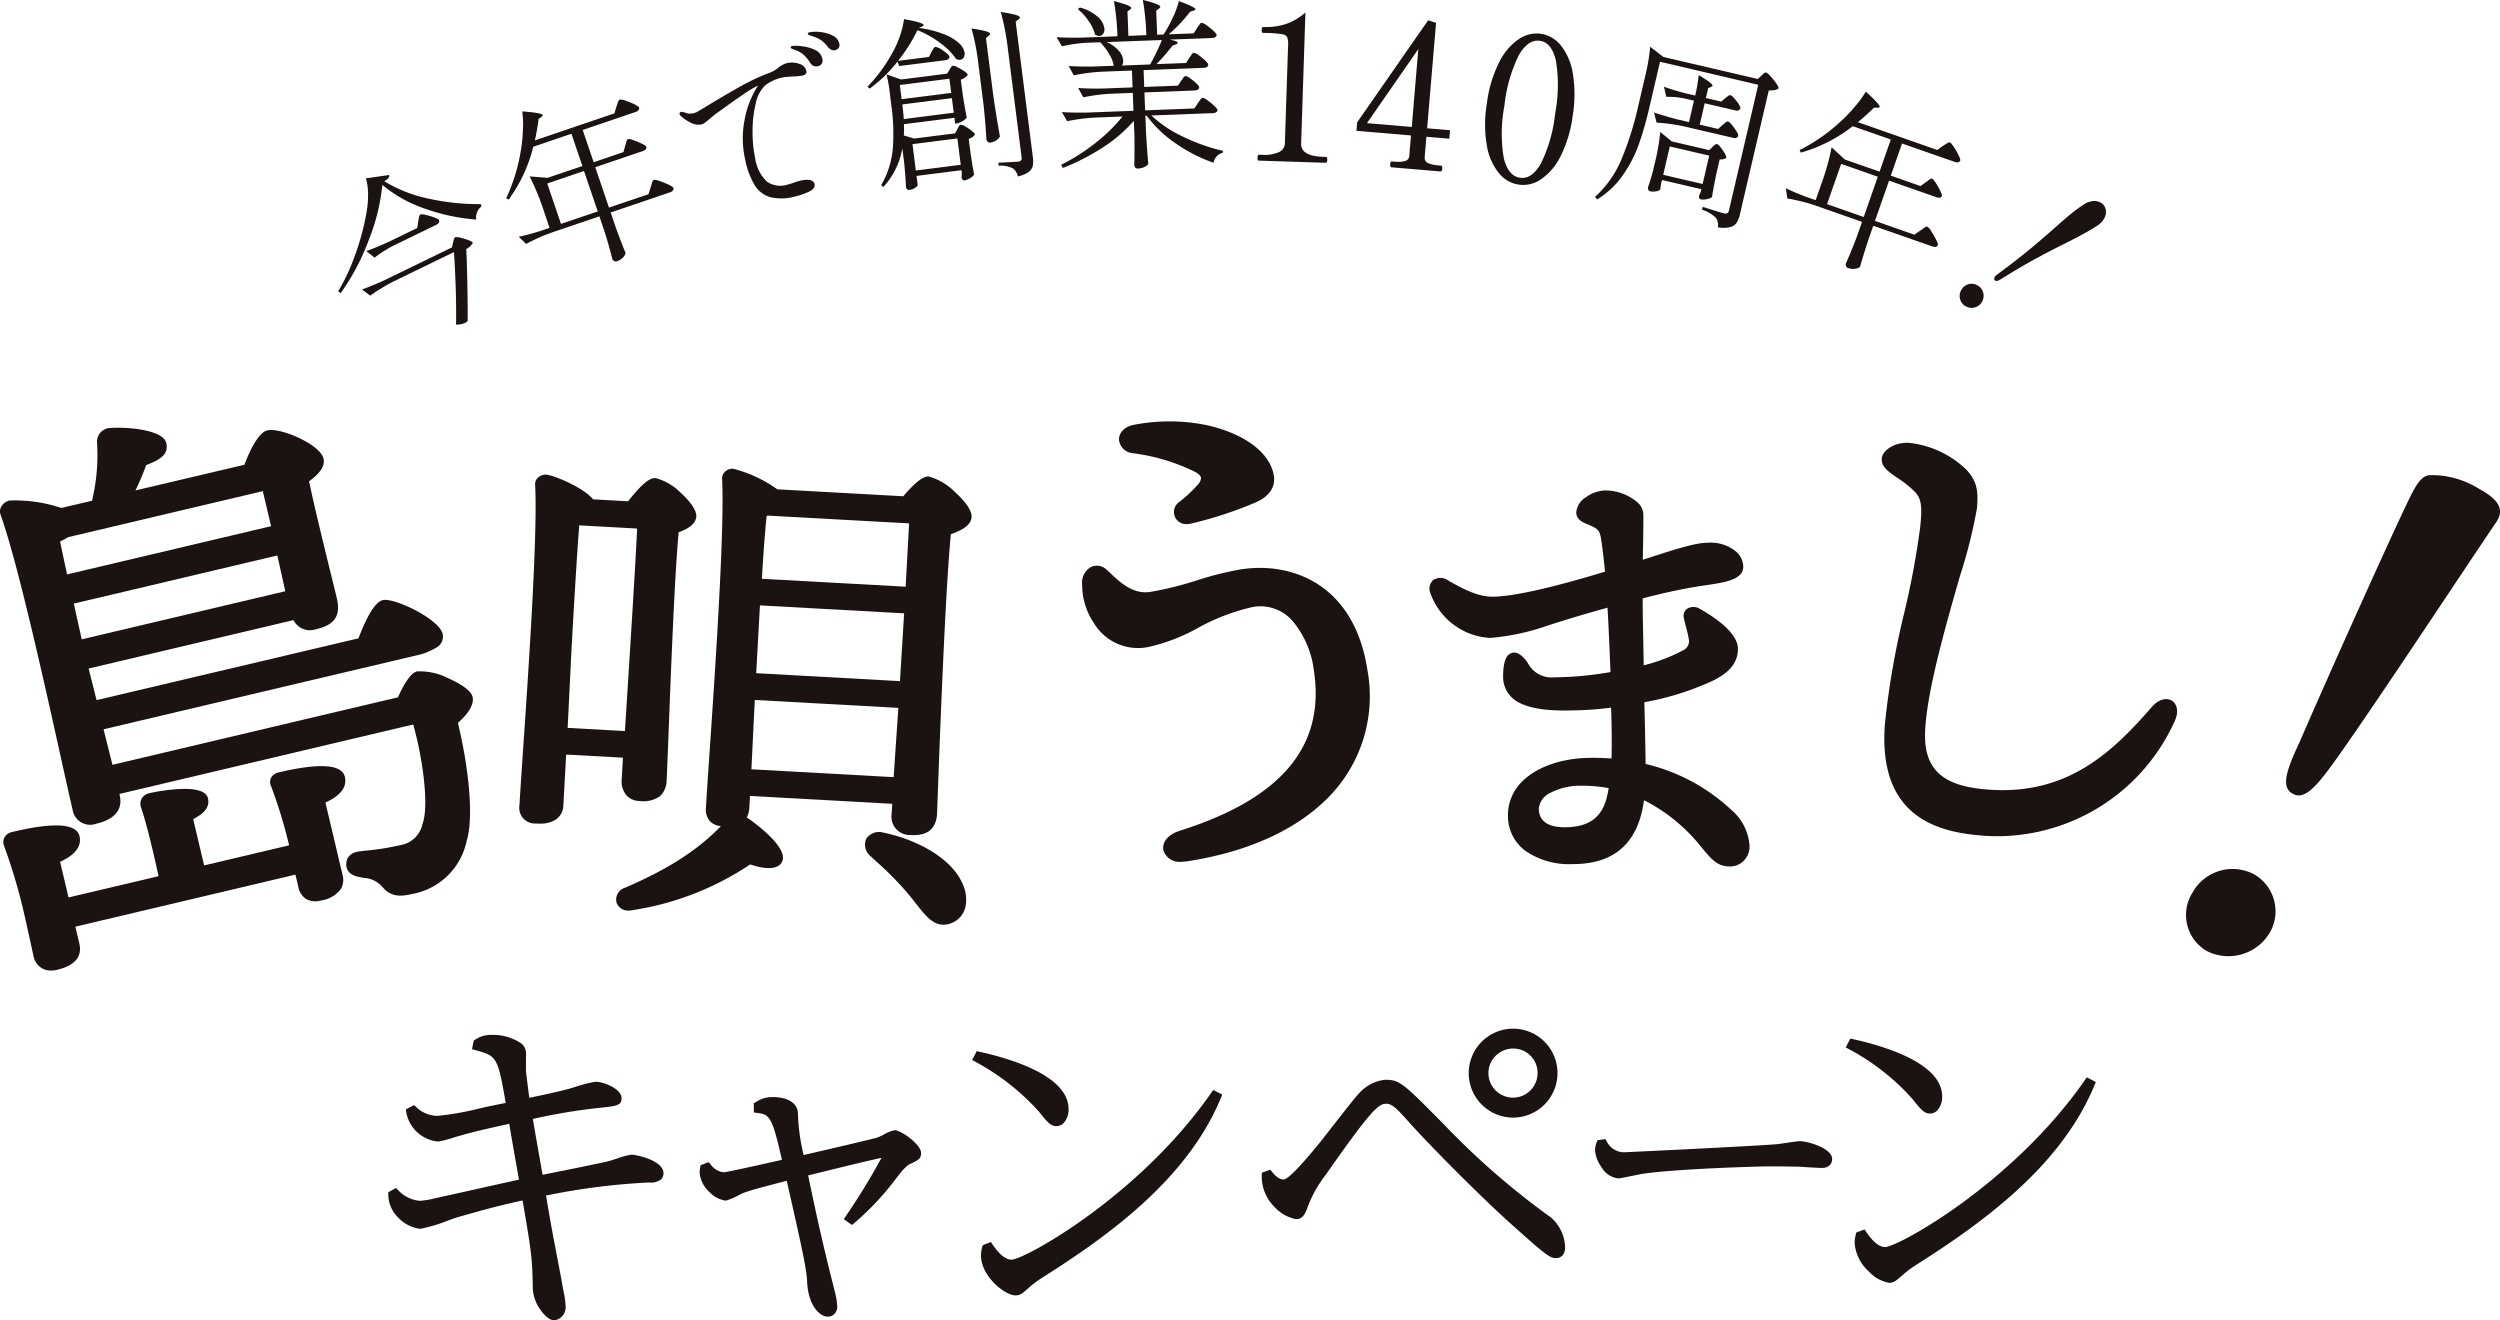 <svg xmlns="http://www.w3.org/2000/svg" width="296.815" height="156.754" viewBox="0 0 296.815 156.754">
  <g id="グループ_3970" data-name="グループ 3970" transform="translate(-198.074 -42.456)">
    <g id="グループ_3971" data-name="グループ 3971" transform="translate(198.074 92.496)">
      <path id="パス_2731" data-name="パス 2731" d="M131.832,60.99c-.222-.938-2.066-1.84-2.848-2.186a7.389,7.389,0,0,0-3.754-.829c-.918.218-1.871,2.2-2.253,3.074l-33.9,8.014L88.02,64.849,125,56.111a7.531,7.531,0,0,0,2.587-1,1.465,1.465,0,0,0,.689-1.6c-.412-1.762-5.777-4.334-7.108-4-.848.2-1.817,1.727-2.883,4.536L87.192,61.386l-.945-3.754,24.316-5.746a2.2,2.2,0,0,0,2.614,1.1c1.681-.4,3.147-1.117,2.544-3.669-.121-.514-.342-1.4-.611-2.505-.774-3.136-2.046-8.318-2.688-11.411,1.023-.759,1.957-1.661,1.712-2.7-.409-1.716-5.237-3.743-6.68-3.338-1.089.257-2.14,2.572-2.716,4.077L91.806,36.487a30.869,30.869,0,0,0,1.272-3.007c1.79-.685,2.688-1.327,2.385-2.634-.366-1.556-4.6-1.914-6.587-1.778a1.628,1.628,0,0,0-1.634,1.65,23.407,23.407,0,0,1-.591,6.991l-3.645.86a17.415,17.415,0,0,0-6.128-.887,1.533,1.533,0,0,0-1.008.735,1.171,1.171,0,0,0-.07.98c2.019,5.614,5.237,20.149,7.159,28.837.584,2.626,1.062,4.781,1.377,6.12a2.11,2.11,0,0,0,2.786,1.712c2.828-.665,3.093-2.21,2.813-3.389l-.035-.156,34.883-8.244c1.163,4.07,1.895,9.757,1.1,11.8a3.193,3.193,0,0,1-2.653,2.525,29.23,29.23,0,0,1-3.929.634l-.949.109c-.938.136-1.5.681-1.51,1.432-.078,1.327,1.2,1.552,1.735,1.642l.35.074a3.059,3.059,0,0,1,2.1.965l.128.125a2.588,2.588,0,0,0,2.093,1.012,5.561,5.561,0,0,0,1.284-.171,8.09,8.09,0,0,0,6.6-6.322c.91-3.015.14-9.162-1.043-14.018.848-.743,2-1.988,1.743-3.1M82.862,42.541a7.738,7.738,0,0,0,.965-.51l23.1-5.458.984,4.159L83.686,46.458c-.144-.693-.288-1.35-.416-1.953-.163-.766-.311-1.439-.409-1.965m25.79,1.669.945,4.245L85.429,54.169l-.945-4.245Z" transform="translate(-75.725 -28.3)" fill="#1a1311"/>
      <path id="パス_2732" data-name="パス 2732" d="M116.369,40.642c-.354-1.49-2.976-1.677-7.808-.537a1.321,1.321,0,0,0-.965.673,1.153,1.153,0,0,0,.031,1.027,57.611,57.611,0,0,1,2.039,6.614l.082.354L99.659,51.158l-1.3-5.493c1.054-.56,2.039-1.276,1.751-2.49-.486-2.05-6.859-.615-6.921-.6a1.407,1.407,0,0,0-.949.654,1.33,1.33,0,0,0-.051,1.109c.747,2.183,1.634,6.124,2.058,8.1L83.56,54.963l-1-4.233c.949-.436,2.7-1.4,2.3-3.054-.354-1.494-3.023-1.673-7.933-.5a1.4,1.4,0,0,0-.969.646,1.264,1.264,0,0,0-.035,1.062,66.334,66.334,0,0,1,2.163,7.139c.358,1.521.665,2.906.906,4.023.167.755.3,1.385.412,1.86a2.062,2.062,0,0,0,2.081,1.735,3.129,3.129,0,0,0,.689-.082c2.144-.506,3.042-1.568,2.665-3.151l-.467-1.98L110.5,52.251l.346,1.463a2.2,2.2,0,0,0,.926,1.436,2.278,2.278,0,0,0,1.7.183,3.618,3.618,0,0,0,2.416-1.362,2.193,2.193,0,0,0,.2-1.708l-2.027-8.571c.949-.432,2.7-1.4,2.307-3.05" transform="translate(-75.424 1.55)" fill="#1a1311"/>
      <path id="パス_2733" data-name="パス 2733" d="M111.511,32.621a23.069,23.069,0,0,1,7.454,2.245c.381.222.607.455.646.665a1.222,1.222,0,0,1-.381.817,15.834,15.834,0,0,1-2.241,2.089,1.439,1.439,0,0,0,.93,2.6,2.1,2.1,0,0,0,.436-.047,46.353,46.353,0,0,0,7.633-2.482c2.26-.945,2.4-2.4,2.276-3.182-.529-3.435-4.929-5.6-9.053-6.233H119.2a22.083,22.083,0,0,0-7.66.175c-1.261.292-1.689,1.124-1.669,1.747a1.79,1.79,0,0,0,1.638,1.6" transform="translate(22.982 -28.851)" fill="#1a1311"/>
      <path id="パス_2734" data-name="パス 2734" d="M127.634,33.685A38.643,38.643,0,0,0,122.374,35a40.012,40.012,0,0,1-5.528,1.369c-2.031.323-3.568-1.117-4.684-2.167-.183-.175-.362-.342-.529-.49a1.66,1.66,0,0,0-1.825-.307,2.14,2.14,0,0,0-1.058,2.116,8.073,8.073,0,0,0,1.412,4.575,6.1,6.1,0,0,0,6.517,2.8,21.987,21.987,0,0,0,5.82-2.249,24.363,24.363,0,0,1,6.532-2.49,5.047,5.047,0,0,1,4.731,1.7,11.2,11.2,0,0,1,2.5,5.855c1.369,8.968-3.828,15.185-15.889,19.005-1.735.545-2.144,1.611-1.969,2.358a1.987,1.987,0,0,0,2.148,1.331,4.738,4.738,0,0,0,.673-.054c7.034-1.078,12.761-3.63,16.554-7.384a17.1,17.1,0,0,0,4.84-15.321c-1.58-10.271-9.038-12.866-14.986-11.959" transform="translate(19.73 -16.135)" fill="#1a1311"/>
      <path id="パス_2735" data-name="パス 2735" d="M145,63.429c-.031-2.05-.07-4.614-.152-7.33a32.928,32.928,0,0,0,8.271-2.618c1.334-.693,2.871-1.743,2.84-3.758-.027-1.887-2.809-3.743-4.474-4.68a1.44,1.44,0,0,0-1.583-.023,1.081,1.081,0,0,0-.35,1.155c.062.288.144.591.222.906a15.6,15.6,0,0,1,.354,1.537,1.183,1.183,0,0,1-.634,1.3,20.586,20.586,0,0,1-4.719,1.8c-.019-1.179-.043-2.26-.058-3.264-.039-1.809-.07-3.346-.062-4.68,2.268-.6,4.369-1.054,6.244-1.369.4-.07.8-.128,1.194-.183,2.327-.342,4.521-.665,4.5-2.233a2.424,2.424,0,0,0-.774-1.7A4.674,4.674,0,0,0,152.5,37.16l-.105,0c-1.521.019-3.856.774-6.812,1.731l-.918.3c.008-.576.019-1.175.031-1.766.023-1.471.051-2.867.035-3.645a2,2,0,0,0-.716-1.424,5.951,5.951,0,0,0-3.856-1.4,4.129,4.129,0,0,0-2.21.786,2.359,2.359,0,0,0-1.183,1.813c.008.887.8,1.206,1.323,1.412.117.047.226.093.335.144.84.377,1.058.552,1.245,1.338.183,1.039.366,2.708.514,4.147-3.727,1.144-10.057,2.933-13.31,2.976h-.07c-1.864,0-3.8-1.1-5.287-1.953a1.559,1.559,0,0,0-1.743-.016,1.362,1.362,0,0,0-.342,1.5,7.978,7.978,0,0,0,7.05,5.361l.078,0a26.921,26.921,0,0,0,6.225-1.264c1.51-.51,4.385-1.408,7.692-2.323.136,2.257.222,4.509.3,6.345l.054,1.3a40.406,40.406,0,0,1-6.559.622h-.124A3.167,3.167,0,0,1,131,51.415c-.249-.354-1.019-1.439-1.9-1.163-.673.21-1,1.082-1.015,2.681a3.4,3.4,0,0,0,1.965,3.252c1.3.654,3.315.98,6.307.887a38.333,38.333,0,0,0,4.544-.331c.086,2.435.1,4.381.051,6.046a26.429,26.429,0,0,0-2.7-.078c-3.291.047-6.275,1.117-7.972,2.867a5.531,5.531,0,0,0-1.622,4,5.144,5.144,0,0,0,2.023,4.14,9.112,9.112,0,0,0,5.7,1.6h.233c4.789-.07,7.544-2.618,8.193-7.583a20.573,20.573,0,0,1,6.875,5.653c1.233,1.467,1.86,2.218,3.346,2.214h.066a2.239,2.239,0,0,0,1.607-.731,2.379,2.379,0,0,0,.638-1.638,6.116,6.116,0,0,0-2.183-4.369A22.473,22.473,0,0,0,145,63.429m-12.679,5.326a2.287,2.287,0,0,1,1.342-1.879,7.644,7.644,0,0,1,3.6-.86h.233a17.144,17.144,0,0,1,3.12.284l-.035.191c-.039.222-.074.436-.132.669-.549,2.541-2.1,3.743-4.879,3.782-1.521.043-3.221-.342-3.249-2.186" transform="translate(50.377 -22.769)" fill="#1a1311"/>
      <path id="パス_2736" data-name="パス 2736" d="M167.592,60.119c-.525-.315-1.451-.315-2.389.763-4.789,5.49-10.294,10.773-20.172,9.726-4.929-.51-6.945-2.6-6.727-6.964.23-4.7,2.377-12.193,4.1-18.223a60.8,60.8,0,0,0,2.058-8.19c.128-1.817.109-3.019-1.226-4.5a11.579,11.579,0,0,0-6.843-3.221h-.008c-.082,0-.163-.008-.249-.008-1.591,0-2.891.945-2.98,1.836-.105,1,.809,1.618,1.871,2.346a11.431,11.431,0,0,1,2.136,1.731c.751.817.778,1.934.549,4.112A98.874,98.874,0,0,1,135.818,49.7a97.88,97.88,0,0,0-2.3,13.247c-.8,10.886,6.112,12.734,11.376,13.177.7.062,1.389.089,2.066.089a23.149,23.149,0,0,0,21.005-13.745c.525-1.226.128-2.035-.37-2.35" transform="translate(90.263 -26.972)" fill="#1a1311"/>
      <path id="パス_2737" data-name="パス 2737" d="M103.72,66.684a2.556,2.556,0,0,0,.556,1.864,2.132,2.132,0,0,0,1.552.677,3.408,3.408,0,0,0,2.459-.584,2.618,2.618,0,0,0,.766-1.906c.051-.945.136-3.093.241-5.851.268-7.022.72-18.69,1.187-23.561.992-.362,2.039-.914,2.093-1.887.054-.988-1.3-2.307-1.879-2.828a6.527,6.527,0,0,0-2.933-1.716c-.848-.078-1.883,1-3.288,2.751l-4.151-.23c-1.093-1.358-4.517-2.825-5.591-2.941a1.445,1.445,0,0,0-.98.385,1.05,1.05,0,0,0-.311.813c.315,5.91-.778,21.888-1.428,31.432-.195,2.879-.354,5.221-.432,6.622A1.86,1.86,0,0,0,93.531,71.9c.14.008.276.012.412.012a3.48,3.48,0,0,0,1.91-.447,2.108,2.108,0,0,0,.941-1.751l.331-6,6.738.37Zm1.829-29.805c-.195,4.291-.794,13.722-1.233,20.667l-.214,3.377-6.8-.377.463-9.4c.179-3.245.619-10.991.914-14.644Z" transform="translate(-29.907 -24.168)" fill="#1a1311"/>
      <path id="パス_2738" data-name="パス 2738" d="M104.28,41.422a1.8,1.8,0,0,0-2.023.786,1.777,1.777,0,0,0,.56,2.046l.665.615a37.8,37.8,0,0,1,3.673,3.715c.37.44.7.86,1,1.245,1.14,1.447,2,2.537,3.291,2.537a2.45,2.45,0,0,0,.494-.051l.019,0c1.681-.42,2.482-1.887,2.085-3.844-.868-3.673-5.521-6.182-9.765-7.046" transform="translate(0.567 7.381)" fill="#1a1311"/>
      <path id="パス_2739" data-name="パス 2739" d="M134.744,33.043a7.046,7.046,0,0,0-3.1-1.829h-.051c-.428,0-1.206.288-2.968,2.35l-14.955-.825a15.558,15.558,0,0,0-5.26-2.447,1.353,1.353,0,0,0-.98.389,1.04,1.04,0,0,0-.311.813c.307,6.019-.809,22.487-1.478,32.33-.2,2.93-.362,5.318-.44,6.738a2.054,2.054,0,0,0,.451,1.556,1.971,1.971,0,0,0,1.327.607c-2.793,2.883-6.248,5.1-11.368,7.31a1.466,1.466,0,0,0-1.031,1.747,1.433,1.433,0,0,0,1.412.973,1.789,1.789,0,0,0,.319-.023,34.505,34.505,0,0,0,14.146-5.458c.786.272,2.311.689,3.221.237a1.216,1.216,0,0,0,.634-.743c.44-1.708-3.354-4.451-4.264-5.081a2.689,2.689,0,0,0,.307-1.2l.074-1.342,16.889.934-.066,1.163a2.174,2.174,0,0,0,2.1,2.541c1.389.078,3.155-.113,3.291-2.552l.07-1.957c.249-6.731.9-24.471,1.568-31.206,1.222-.432,2.4-1.023,2.459-2.046s-1.377-2.424-2-2.98m-6.007,14.422-.5,8.049-17.064-.942.443-8.05Zm-16.889-4.1c.179-3.167.4-6.007.568-7.47l.171-.031,16.737.922-.409,7.517Zm16.2,15.325-.56,8.225L110.6,65.98l.4-8.232Z" transform="translate(-21.387 -24.685)" fill="#1a1311"/>
      <path id="パス_2740" data-name="パス 2740" d="M169.546,32.132a10.622,10.622,0,0,0-5.7-1.634c-.973-.039-1.556.84-2.148,1.914-1.307,2.381-10.617,23.145-13.465,29.77-1.875,3.964-2.089,5.447-.782,6.166,1.148.63,2.4-.381,4.474-3.237,3.929-5.338,15.426-22.8,19.667-29.058,1.082-1.607.027-2.782-2.043-3.922" transform="translate(124.795 -24.129)" fill="#1a1311"/>
      <path id="パス_2741" data-name="パス 2741" d="M151.763,43.217A5.444,5.444,0,0,0,144.27,45.4a4.944,4.944,0,0,0,1.739,6.847,5.7,5.7,0,0,0,7.571-2.33,5.076,5.076,0,0,0-1.817-6.7" transform="translate(115.989 10.621)" fill="#1a1311"/>
    </g>
    <path id="パス_2742" data-name="パス 2742" d="M88.545,29.049a27.071,27.071,0,0,1-3.33,6.3l-.3-.218a23.562,23.562,0,0,0,2.031-4.373,29.312,29.312,0,0,0,1.331-4.976,11.89,11.89,0,0,0,.187-2.144,7.059,7.059,0,0,0-.253-1.914l2.758-.4a.4.4,0,0,1-.1.366,2.19,2.19,0,0,1-.479.377,16.487,16.487,0,0,0,5.178,2.05,27.9,27.9,0,0,0,6.275.669l.086.276a1.523,1.523,0,0,0-.533.716,1.556,1.556,0,0,0-.086.84,23.173,23.173,0,0,1-6.108-1.3A15.667,15.667,0,0,1,90.159,22.5a24.057,24.057,0,0,1-1.615,6.548m2.98,4.9a21.817,21.817,0,0,0-2.8,1.7l-.984-.731q1.132-.4,2.677-1.1l8.014-3.9.117-.564c.02-.054.047-.171.089-.335a.423.423,0,0,1,.179-.3,1.31,1.31,0,0,1,.607.054,7.045,7.045,0,0,1,.949.288c.307.117.482.222.529.311a1.718,1.718,0,0,1-.778.743q.082,1.652.128,4.143t.039,4.4a1.122,1.122,0,0,1-.323.233,2.433,2.433,0,0,1-1.058.2q.035-1.955-.039-4.322c-.051-1.576-.121-3.007-.21-4.287Zm-.074-4.221a14.507,14.507,0,0,0-2.214,1.412l-.984-.778c.759-.268,1.65-.638,2.681-1.109L94.3,27.621l.117-.759c.012-.07.031-.179.054-.327a2.994,2.994,0,0,1,.082-.358.266.266,0,0,1,.124-.167,1.357,1.357,0,0,1,.646.062,6.848,6.848,0,0,1,1.019.3c.323.121.51.226.552.319.066.226-.043.409-.315.541Z" transform="translate(153.31 41.906)" fill="#1a1311"/>
    <path id="パス_2743" data-name="パス 2743" d="M104.179,24.53a2.725,2.725,0,0,0,.105-.346,1.462,1.462,0,0,1,.109-.323.233.233,0,0,1,.136-.136,1.334,1.334,0,0,1,.642.136,8.133,8.133,0,0,1,1,.416c.323.156.5.284.529.381a.326.326,0,0,1-.074.28.721.721,0,0,1-.315.2l-5.68,1.93,1.63,4.793,4.692-1.591.253-.821c.031-.086.066-.21.113-.37a2.662,2.662,0,0,1,.128-.366.275.275,0,0,1,.144-.152,1.541,1.541,0,0,1,.681.148,9.37,9.37,0,0,1,1.082.436c.346.163.537.3.568.393.031.23-.1.4-.4.506l-7.061,2.4.568,1.669c.482,1.334.887,2.385,1.206,3.147a1.182,1.182,0,0,1-.323.537,1.767,1.767,0,0,1-.743.447.361.361,0,0,1-.3-.039.436.436,0,0,1-.214-.249q-.4-1.6-.918-3.245l-.615-1.813-5.7,1.937a22.057,22.057,0,0,0-2.992,1.338l-.883-.848q1.05-.222,2.486-.661l1.171-.4-.669-1.976a27.959,27.959,0,0,0-1.7-4.132l2.128.171,4.14-1.4-1.3-3.832-4.529,1.541a18,18,0,0,1-2.922,6.275l-.3-.152a21.131,21.131,0,0,0,1.716-5.5,17.344,17.344,0,0,0,.268-2.513,11.9,11.9,0,0,0-.07-2.307c1.556.117,2.362.261,2.424.44.019.058-.035.125-.156.214l-.331.249c-.117.914-.265,1.759-.444,2.544l9.45-3.214.233-.794c.035-.086.074-.2.124-.35a2.14,2.14,0,0,1,.136-.342.247.247,0,0,1,.14-.152,1.631,1.631,0,0,1,.681.136,7.716,7.716,0,0,1,1.066.428c.338.171.525.3.556.4.019.237-.121.409-.424.51l-6.279,2.136,1.3,3.832,3.54-1.206ZM94.931,29l1.63,4.793,4.365-1.478-1.63-4.8Z" transform="translate(168.115 35.242)" fill="#1a1311"/>
    <path id="パス_2744" data-name="パス 2744" d="M109.543,20.764a1.145,1.145,0,0,1,.836.805.436.436,0,0,1-.058.377.52.52,0,0,1-.323.195,6.2,6.2,0,0,1-1.222.121c-.105.008-.3.023-.6.043a5.006,5.006,0,0,0-.712.1,4.562,4.562,0,0,0-1.183.432,4.914,4.914,0,0,0-.774.475,4.148,4.148,0,0,0-1.14,2.214,13.7,13.7,0,0,0-.366,3.338,14.575,14.575,0,0,0,.3,3.054,4.788,4.788,0,0,0,1.408,2.836,2.79,2.79,0,0,0,2.408.362l.584-.175a8.208,8.208,0,0,1,.957-.3q1.529-.338,1.7.4c.082.366-.152.677-.7.922a8.721,8.721,0,0,1-1.689.572,5.728,5.728,0,0,1-2.9.047,3.229,3.229,0,0,1-1.821-1.416,9.292,9.292,0,0,1-1.109-2.961,11.465,11.465,0,0,1-.086-4.781,11.1,11.1,0,0,1,1.591-4.069l-.159.078a11.8,11.8,0,0,0-1.56.945c-.665.451-1.506,1.043-2.529,1.782l-.825.584c-.1.082-.319.265-.658.552-.237.2-.428.35-.564.459a1.187,1.187,0,0,1-.467.214,1.918,1.918,0,0,1-1.245-.23,4.541,4.541,0,0,1-1.14-.77.486.486,0,0,1-.163-.23.218.218,0,0,1,.163-.261.607.607,0,0,1,.3.019c.031.008.163.051.4.125a1.68,1.68,0,0,0,.825,0,2.335,2.335,0,0,0,.354-.128c.035-.019.436-.257,1.2-.712q2.194-1.342,4.046-2.369a24.467,24.467,0,0,1,3.482-1.618,2.714,2.714,0,0,0,.58-.3c.179-.124.3-.206.346-.245a2.705,2.705,0,0,1,1.074-.576,2.553,2.553,0,0,1,1.436.089m1.739.253a.8.8,0,0,1-.44-.377,4.373,4.373,0,0,0-.759-.934,2.909,2.909,0,0,0-.984-.568l-.23-.086a.937.937,0,0,1-.237-.1.2.2,0,0,1-.09-.113c-.023-.1.035-.163.179-.195a4.181,4.181,0,0,1,1.062.027,4.842,4.842,0,0,1,1.587.42,1.515,1.515,0,0,1,.922,1.066.719.719,0,0,1-.089.6.71.71,0,0,1-.447.3.818.818,0,0,1-.475-.039M113.36,19.1a1,1,0,0,1-.42-.338,3.937,3.937,0,0,0-.739-.759,3.721,3.721,0,0,0-.942-.467,2.522,2.522,0,0,0-.3-.1,1.586,1.586,0,0,1-.265-.1.206.206,0,0,1-.132-.136c-.019-.086.054-.144.226-.183a3.918,3.918,0,0,1,1.257-.027,4.258,4.258,0,0,1,1.447.409,1.373,1.373,0,0,1,.8.945.587.587,0,0,1-.086.552.781.781,0,0,1-.424.253.657.657,0,0,1-.42-.051" transform="translate(183.422 29.27)" fill="#1a1311"/>
    <path id="パス_2745" data-name="パス 2745" d="M108.659,21.105c.047-.082.117-.2.206-.354s.179-.245.265-.253a2.034,2.034,0,0,1,.922.451c.471.323.72.56.739.716-.016.237-.171.373-.475.412l-5.478.693-.222-.517a16.31,16.31,0,0,1-3.3,3.2l-.249-.233a18.553,18.553,0,0,0,2.937-3.988,11.747,11.747,0,0,0,.914-2.043A9.885,9.885,0,0,0,105.4,17.2q2.293.414,2.327.693c.008.058-.051.117-.175.179l-.373.175a12.456,12.456,0,0,1,3.046.778,5.481,5.481,0,0,1,1.751,1.07,2,2,0,0,1,.619,1.082.833.833,0,0,1-.117.587.558.558,0,0,1-.412.268.949.949,0,0,1-.471-.089,7.891,7.891,0,0,0-1.825-1.856,12.041,12.041,0,0,0-2.778-1.576,18.961,18.961,0,0,1-2.3,3.645l3.669-.467Zm3.07,9.166.113-.218a1.26,1.26,0,0,1,.144-.23.234.234,0,0,1,.156-.086,1.307,1.307,0,0,1,.541.214,5.389,5.389,0,0,1,.766.517c.237.191.362.335.374.436a1.189,1.189,0,0,1-.288.292,1.494,1.494,0,0,1-.455.218l.187,1.467.136.906c.093.646.2,1.268.323,1.864a1.2,1.2,0,0,1-.459.42,1.8,1.8,0,0,1-.7.276.232.232,0,0,1-.226-.105.629.629,0,0,1-.113-.292l.039-.4-.054-.412-5.326.677.136,1.078c.008.074-.082.179-.276.319a1.5,1.5,0,0,1-.724.268.291.291,0,0,1-.265-.1.462.462,0,0,1-.132-.292c-.023-.724-.093-1.688-.214-2.887l-.214-1.661a8.987,8.987,0,0,1-2.245,4.583l-.268-.21a10.328,10.328,0,0,0,1.381-4.326,23.333,23.333,0,0,0-.152-4.992l-.237-1.879a14.353,14.353,0,0,0-.354-1.949l1.739.6,5.458-.693.272-.451a1.628,1.628,0,0,1,.117-.2,1.3,1.3,0,0,1,.148-.206.275.275,0,0,1,.152-.086,1.391,1.391,0,0,1,.564.195,5.5,5.5,0,0,1,.805.479c.249.175.377.319.393.42a1.738,1.738,0,0,1-.829.564l.2,1.552q.286,1.9.506,2.941a1.4,1.4,0,0,1-.486.42,1.764,1.764,0,0,1-.677.276l-.214.023-.089-.685-6,.759a8.589,8.589,0,0,1-.008,1.338l1.233.366,4.855-.615Zm-.724-4.311-.214-1.685-5.89.747.214,1.681Zm-5.8,1.459c.093.7.144,1.249.163,1.646l5.937-.755-.222-1.727-5.89.747Zm6.929,7.077-.4-3.132-5.326.677.393,3.132Zm2.116-11.8a27.928,27.928,0,0,0-.836-4.385c1.443.21,2.175.416,2.2.619.008.074-.039.148-.144.237l-.339.284.84,6.622c.253,1.778.529,3.463.817,5.05a1.1,1.1,0,0,1-.424.467,1.6,1.6,0,0,1-.689.265.4.4,0,0,1-.331-.089.443.443,0,0,1-.156-.288q-.128-2.025-.342-4.077Zm3.482-1.953a28.893,28.893,0,0,0-.844-4.389,16.784,16.784,0,0,1,1.755.338c.331.1.506.2.517.3.012.074-.047.152-.167.241l-.338.261,2.039,16.072a3.309,3.309,0,0,1-.008,1.066,1.231,1.231,0,0,1-.51.731,3.369,3.369,0,0,1-1.272.514,1.472,1.472,0,0,0-.584-.957,3.06,3.06,0,0,0-1.681-.311l-.047-.366q1.984-.082,2.373-.124a.459.459,0,0,0,.342-.16.506.506,0,0,0,.054-.354Z" transform="translate(200.004 27.526)" fill="#1a1311"/>
    <path id="パス_2746" data-name="パス 2746" d="M123.608,28.252q.064-.088.2-.28a1.838,1.838,0,0,1,.218-.276.253.253,0,0,1,.171-.1,1.448,1.448,0,0,1,.564.3,7.686,7.686,0,0,1,.809.665c.249.241.377.409.381.51-.054.222-.237.335-.556.35l-7.3.276a14.311,14.311,0,0,0,3.832,2.552,22.2,22.2,0,0,0,4.665,1.65l-.012.241a1.217,1.217,0,0,0-.7.385,1.54,1.54,0,0,0-.4.79,18.71,18.71,0,0,1-4.451-2.268,14.216,14.216,0,0,1-3.49-3.326l-.152,0,.074,1.957c.093,1.576.183,2.832.272,3.754a.971.971,0,0,1-.44.377,1.934,1.934,0,0,1-.821.191.348.348,0,0,1-.288-.117.465.465,0,0,1-.117-.3q.041-1.243.023-3.354l-.074-1.891a17.4,17.4,0,0,1-3.665,3.144,26.135,26.135,0,0,1-4.762,2.447l-.21-.366a23.764,23.764,0,0,0,4.07-2.591,19.707,19.707,0,0,0,3.221-3.151l-3.326.132a21.387,21.387,0,0,0-3.245.428l-.63-1.085q1.2.082,2.895.062l5.606-.214-.078-2.128-2.63.1a22.4,22.4,0,0,0-3.249.428l-.607-1.109q1.2.088,2.895.066l3.564-.136-.078-2-3.649.14a22,22,0,0,0-3.249.428l-.607-1.109q1.2.088,2.9.062l2.455-.089a4.14,4.14,0,0,0-.58-1.439,7.844,7.844,0,0,0-1.027-1.35l-1.611.058a17.67,17.67,0,0,0-2.941.42l-.63-1.085q1.2.082,2.9.058l4.322-.163a29.005,29.005,0,0,0-.42-4.182c1.362.354,2.046.622,2.054.813,0,.058-.047.124-.144.2l-.3.226.109,2.895,2.128-.086a28.573,28.573,0,0,0-.416-4.182c1.373.342,2.07.611,2.078.813,0,.07-.054.148-.167.222l-.319.233.109,2.867.763-.031a16.084,16.084,0,0,0,1.1-2.011,10.4,10.4,0,0,0,.72-1.953c1.311.486,1.973.809,1.976.969,0,.047-.078.1-.233.163l-.408.125a17.223,17.223,0,0,1-2.548,2.688l2.972-.117.393-.622c.051-.074.117-.171.194-.28a2.275,2.275,0,0,1,.195-.257.246.246,0,0,1,.171-.093,1.415,1.415,0,0,1,.568.292,7.812,7.812,0,0,1,.817.654c.257.241.385.409.389.51-.047.218-.233.335-.549.346l-5.023.195c.63.121.945.245.949.373,0,.058-.082.128-.253.206l-.385.144a20.025,20.025,0,0,1-1.895,2.186l3.517-.132.389-.607q.064-.088.175-.257a2.23,2.23,0,0,1,.2-.257.254.254,0,0,1,.171-.093,1.454,1.454,0,0,1,.556.28,7.366,7.366,0,0,1,.786.634c.237.233.362.4.366.5-.035.237-.21.358-.529.37l-7.151.272.074,2,4-.152.37-.56a1.5,1.5,0,0,0,.171-.245,1.81,1.81,0,0,1,.2-.257.269.269,0,0,1,.171-.082,1.323,1.323,0,0,1,.537.272,5.874,5.874,0,0,1,.739.6c.226.214.339.373.342.479-.051.23-.23.358-.549.366l-5.956.23.082,2.128,5.847-.226Zm-13.99-11.368a5.079,5.079,0,0,1,2.175,1.155,2.181,2.181,0,0,1,.731,1.389.931.931,0,0,1-.152.58.557.557,0,0,1-.451.249.884.884,0,0,1-.51-.175,4.73,4.73,0,0,0-.778-1.615,6.5,6.5,0,0,0-1.272-1.4Zm3.159,4.1a4.108,4.108,0,0,1,1.478,1.054,1.942,1.942,0,0,1,.5,1.132.961.961,0,0,1-.152.6l3.346-.128a22.247,22.247,0,0,0,1.393-2.9Z" transform="translate(216.674 26.467)" fill="#1a1311"/>
    <path id="パス_2747" data-name="パス 2747" d="M113.13,33.959c-.113,0-.167-.117-.16-.346s.07-.362.183-.358l.381.016a4.348,4.348,0,0,0,1.926-.3,1.19,1.19,0,0,0,.759-1.113l.381-11.567a2.337,2.337,0,0,0-.105-.984.8.8,0,0,0-.615-.354,12.652,12.652,0,0,0-1.848-.152l-.409-.008c-.109,0-.163-.128-.156-.37.008-.226.066-.335.179-.331a7.657,7.657,0,0,0,2.72-.362,6.794,6.794,0,0,0,2.291-1.362l-.506,15.554c-.035,1,.829,1.521,2.583,1.583l.362.012a.131.131,0,0,1,.128.086.749.749,0,0,1,.027.276c-.008.23-.07.338-.179.335Z" transform="translate(234.403 27.568)" fill="#1a1311"/>
    <path id="パス_2748" data-name="パス 2748" d="M127.018,30.666l-2.719-.23-.206,2.385a.685.685,0,0,0,.4.739,3.645,3.645,0,0,0,1.191.268l.315.027c.144.012.2.128.183.354-.016.241-.1.354-.245.342l-5.777-.49c-.132-.012-.183-.136-.16-.377.016-.226.089-.331.218-.319l.311.027a3.687,3.687,0,0,0,1.222-.07.672.672,0,0,0,.517-.658l.2-2.385-6.478-.549.089-1.012L124.5,16.609l.945.3-1.062,12.52,2.719.233Zm-3.68-10.641-6.1,8.793,5.322.451Z" transform="translate(243.128 28.259)" fill="#1a1311"/>
    <path id="パス_2749" data-name="パス 2749" d="M121.546,33.582a6.947,6.947,0,0,1-1.424-3.288,14.828,14.828,0,0,1,.008-5,15.016,15.016,0,0,1,1.436-4.82,7.193,7.193,0,0,1,2.319-2.774,3.787,3.787,0,0,1,2.673-.65,3.737,3.737,0,0,1,2.346,1.377,7.146,7.146,0,0,1,1.424,3.323,15.316,15.316,0,0,1-.012,5.03,14.888,14.888,0,0,1-1.432,4.793,7.053,7.053,0,0,1-2.315,2.739,3.67,3.67,0,0,1-5.023-.728m5-1.14a17.651,17.651,0,0,0,1.692-5.968,18.022,18.022,0,0,0,.086-6.229q-.5-2.159-1.887-2.362c-.945-.136-1.782.436-2.525,1.72a17.63,17.63,0,0,0-1.7,5.991,17.373,17.373,0,0,0-.078,6.205c.346,1.424.992,2.206,1.93,2.342s1.755-.432,2.482-1.7" transform="translate(254.478 29.417)" fill="#1a1311"/>
    <path id="パス_2750" data-name="パス 2750" d="M129.686,24.775a39.787,39.787,0,0,1-1.226,4.256,15.452,15.452,0,0,1-1.891,3.638,10.016,10.016,0,0,1-3.058,2.879l-.241-.3a12.647,12.647,0,0,0,3.14-4.466,37.735,37.735,0,0,0,1.98-6.287l.809-3.47a24.2,24.2,0,0,0,.619-3.607l1.572,1.218,11.2,2.611.424-.389c.039-.039.1-.1.183-.171a1.828,1.828,0,0,1,.218-.171.236.236,0,0,1,.175-.039,1.635,1.635,0,0,1,.514.444,7.645,7.645,0,0,1,.685.852c.2.292.288.486.261.587a.8.8,0,0,1-.459.2,2.809,2.809,0,0,1-.693.043l-3.428,14.714a3.061,3.061,0,0,1-.393,1,1.313,1.313,0,0,1-.755.514,3.622,3.622,0,0,1-1.467.027,1.589,1.589,0,0,0-.23-1.124,4.1,4.1,0,0,0-1.653-.965l.082-.338c1.4.444,2.241.7,2.521.766a.554.554,0,0,0,.408-.019.542.542,0,0,0,.195-.358l3.47-14.885L130.985,19.2Zm7.517,4.544c.054-.047.14-.121.249-.222s.214-.14.3-.117c.144.031.37.272.681.724s.447.759.416.914a1.182,1.182,0,0,1-.778.175l-.358,1.525c-.265,1.245-.447,2.225-.552,2.93a1.119,1.119,0,0,1-.6.261,1.727,1.727,0,0,1-.766.023.208.208,0,0,1-.16-.171.767.767,0,0,1,0-.311l.163-.319.1-.4-4.68-1.093-.1.4c-.019.156-.039.3-.062.416a1.459,1.459,0,0,0-.027.276.684.684,0,0,1-.471.245,1.717,1.717,0,0,1-.77,0,.285.285,0,0,1-.195-.179.5.5,0,0,1-.027-.319q.257-.7.56-1.832L130.4,31.1a24.657,24.657,0,0,0,.611-3.564l1.369,1.12,4.443,1.035Zm1.525-5.785c.058-.043.152-.125.292-.233a.432.432,0,0,1,.335-.132c.14.031.377.265.716.7s.486.735.451.891a.469.469,0,0,1-.587.218l-3.645-.848L135.7,26.67l2.183.51.51-.463a1.8,1.8,0,0,0,.233-.191,1.533,1.533,0,0,1,.257-.2.285.285,0,0,1,.187-.035c.089.019.233.156.447.4a6.592,6.592,0,0,1,.552.778.971.971,0,0,1,.206.552.481.481,0,0,1-.607.214l-5.844-1.362a21.963,21.963,0,0,0-3.249-.447l-.3-1.206q1.132.4,2.774.825l1.377.323.591-2.544-1.144-.265a9.133,9.133,0,0,0-2.14-.191l-.28-1.2c.685.249,1.521.506,2.5.763l1.206.28a16.463,16.463,0,0,0,.412-2.428c1.14.669,1.685,1.093,1.646,1.276-.012.043-.078.089-.191.14l-.319.124-.276,1.183,1.821.428Zm-6.579,5.723-.786,3.365,4.68,1.093.782-3.369Z" transform="translate(264.176 30.587)" fill="#1a1311"/>
    <path id="パス_2751" data-name="パス 2751" d="M145.7,29.542c.082-.051.175-.121.292-.21a1.793,1.793,0,0,1,.284-.191.247.247,0,0,1,.191-.023c.086.027.226.2.428.506a9.413,9.413,0,0,1,.529.945c.156.323.218.533.183.626a.324.324,0,0,1-.229.175.691.691,0,0,1-.37-.035l-5.665-1.98-1.673,4.778,4.68,1.638.7-.49c.082-.051.187-.125.319-.222a2.511,2.511,0,0,1,.327-.21.286.286,0,0,1,.21-.031,1.8,1.8,0,0,1,.444.537,9.751,9.751,0,0,1,.58,1.008c.171.342.241.564.206.661-.117.2-.327.253-.626.148l-7.042-2.459-.58,1.657c-.443,1.354-.77,2.428-.992,3.229a1.2,1.2,0,0,1-.584.218,1.752,1.752,0,0,1-.86-.1.374.374,0,0,1-.214-.214.453.453,0,0,1-.016-.327c.451-1.015.875-2.054,1.28-3.128l.634-1.8-5.688-1.992a21.751,21.751,0,0,0-3.182-.786l-.175-1.218c.646.319,1.436.654,2.369,1.015l1.171.4.685-1.965a28.392,28.392,0,0,0,1.206-4.307l1.568,1.447,4.128,1.443,1.334-3.817-4.521-1.58a17.92,17.92,0,0,1-6.163,3.14l-.148-.3a21.151,21.151,0,0,0,4.739-3.272,17.3,17.3,0,0,0,1.762-1.817,12.065,12.065,0,0,0,1.366-1.856c1.155,1.047,1.7,1.661,1.638,1.84q-.029.076-.257.07l-.412-.008c-.654.646-1.3,1.226-1.914,1.727l9.423,3.3.669-.479c.082-.051.183-.117.315-.2a2.407,2.407,0,0,1,.319-.187.276.276,0,0,1,.206-.031c.082.027.233.2.451.525a8.181,8.181,0,0,1,.572.992c.163.342.233.564.2.657-.132.2-.35.249-.65.14l-6.264-2.186-1.331,3.817,3.529,1.237Zm-10.045-2.179-1.673,4.781,4.354,1.525,1.673-4.781Z" transform="translate(281.011 34.55)" fill="#1a1311"/>
    <path id="パス_2752" data-name="パス 2752" d="M134.472,33.852a1.376,1.376,0,0,1,.074-1.074,1.4,1.4,0,0,1,.809-.743,1.333,1.333,0,0,1,1.07.062,1.412,1.412,0,0,1,.665,1.918,1.368,1.368,0,0,1-.809.72,1.4,1.4,0,0,1-1.1-.078,1.331,1.331,0,0,1-.708-.805m4.035-2.424a.291.291,0,0,1,.031-.241,1.017,1.017,0,0,1,.307-.331q2.218-1.634,3.758-2.9c1.019-.844,2.062-1.739,3.116-2.677.79-.7,1.424-1.241,1.906-1.638a17.948,17.948,0,0,1,1.5-1.1,2.358,2.358,0,0,1,1.043-.4,1.628,1.628,0,0,1,.9.136,1.2,1.2,0,0,1,.646.763,1.465,1.465,0,0,1-.121,1.089,2.335,2.335,0,0,1-.786.875q-.648.432-1.459.883c-.545.3-1,.549-1.373.739s-.657.331-.852.432q-2.136,1.062-3.836,1.992c-1.132.619-2.478,1.412-4.054,2.393-.257.163-.459.21-.6.14a.237.237,0,0,1-.132-.148" transform="translate(296.339 44.195)" fill="#1a1311"/>
    <path id="パス_2753" data-name="パス 2753" d="M115.3,61.8H115.3a9.662,9.662,0,0,0-1.825.5c-.393.128-.739.237-.91.276-.389.117-4.922,1.039-7.8,1.611l-.475-2.708c-.233-1.323-.467-2.669-.681-3.922a69.319,69.319,0,0,1,7.622-1.288c2.362-.237,2.922-.3,2.91-1.183-.016-1.14-2.151-1.945-3.085-1.945h-.019a15.829,15.829,0,0,0-2.49.642c-.195.062-.35.109-.44.136-1.342.377-3.284.794-4.914,1.124-.132-.934-.319-2.474-.4-3.171,0-.128,0-.521,0-.934,0-.494.008-1.023.008-1.2a1.539,1.539,0,0,0-.5-1.1,5.951,5.951,0,0,0-3.579-1.062l-.07,0a3.293,3.293,0,0,0-1.934.6l-.128.078-.2,1.023.307.086c2.63.716,2.731.743,3.692,6.291-.809.16-2.556.517-3,.626a34.251,34.251,0,0,1-5.108.91h-.054a3.728,3.728,0,0,1-2.544-1.12l-.175-.156-.965.5.019.226a4.232,4.232,0,0,0,3.824,3.6H92.4a13.823,13.823,0,0,0,1.887-.5c.3-.089.541-.16.646-.187,1.451-.42,2.8-.747,5.875-1.416.37,2.214.677,3.929,1.058,6.073l.1.552c-1.233.268-4.229.934-6.6,1.467l-3.463.766a9.565,9.565,0,0,1-1.692.28h-.035a3.976,3.976,0,0,1-2.634-1.346l-.187-.179-.906.506,0,.191a3.866,3.866,0,0,0,1.187,2.832A4.3,4.3,0,0,0,90.245,70.6h.016a19.043,19.043,0,0,0,3.447-1.047c.412-.144.751-.265.918-.319l.91-.253c2.887-.813,3.645-1.027,6.855-1.751,1.05,6.116,1.159,6.793,1.214,10.473a4.765,4.765,0,0,0,.891,2.494c.206.3.934,1.268,1.661,1.268h.012a1.567,1.567,0,0,0,1.323-1.77,9.264,9.264,0,0,0-.233-1.65c-.074-.4-.171-.93-.3-1.657l-.311-1.634c-.813-4.26-.922-4.82-1.467-8.1A78.149,78.149,0,0,1,117.428,65.1a1.966,1.966,0,0,0,1.424-.381,1.027,1.027,0,0,0,.268-.743C119.1,62.5,115.965,61.8,115.3,61.8" transform="translate(157.726 117.748)" fill="#1a1311"/>
    <path id="パス_2754" data-name="パス 2754" d="M119.129,53.4h-.008a4.1,4.1,0,0,0-1.319.521,7.456,7.456,0,0,1-.817.37c-.362.113-5.766,1.389-8.691,2.054a23.365,23.365,0,0,1-.677-4.949c-.07-1.424-1.552-1.93-2.961-1.93l-.1,0a3.444,3.444,0,0,0-1.9.572l-.28.163.012,1.1.3.035c1.548.179,1.864.362,3.023,5.583-5.789,1.311-6.808,1.486-6.952,1.475a2.246,2.246,0,0,1-1.517-.945l-.226-.253-.957.354-.035.187a3.856,3.856,0,0,0-.078.79,3.557,3.557,0,0,0,1.167,2.214,3.241,3.241,0,0,0,1.93,1.019h.019a7.8,7.8,0,0,0,1.626-.7c.786-.389,1.4-.564,5.6-1.657l.054.241c1.681,7.423,2.311,10.2,2.369,11.781.125,2.813,1.517,4.112,2.432,4.108h.016a1.078,1.078,0,0,0,.794-.323,1.243,1.243,0,0,0,.331-.914,9.216,9.216,0,0,0-.315-1.844c-1.525-6.026-2.109-8.793-2.918-12.621l-.226-1.062c4.389-1.089,7.672-1.879,8.711-2.085a79.208,79.208,0,0,1-4.291,7l-.183.272.957.692.2-.152a32.472,32.472,0,0,0,5.167-5.521l.148-.183a6.486,6.486,0,0,1,1.225-1.3c1.144-.537,1.49-.7,1.478-1.389-.012-1.039-2.4-2.7-3.1-2.7" transform="translate(185.193 123.242)" fill="#1a1311"/>
    <path id="パス_2755" data-name="パス 2755" d="M131.929,49.5c-8.579,12.387-22.234,19.873-23.752,19.9h-.019c-.7,0-1.455-.611-2.3-1.864l-.148-.226-.809.3-.191.136-.043.179a4.147,4.147,0,0,0-.136,1.019c.035,2.447,2.828,4.7,4.1,4.7h.016c.537-.008.774-.218,1.482-.836l.136-.121a11.274,11.274,0,0,1,1.369-1.039l.167-.109c8.318-5.256,17.344-11.909,21.254-21.445l.117-.288-1.07-.552Z" transform="translate(210.014 122.61)" fill="#1a1311"/>
    <path id="パス_2756" data-name="パス 2756" d="M112.171,55.228c1.012,1.264,1.4,1.743,2.081,1.743h.023a1.219,1.219,0,0,0,.864-.381,2.433,2.433,0,0,0,.568-1.7c-.051-3.859-6.7-5.9-10.648-6.766l-.257-.058-.541,1.047.284.163a27.927,27.927,0,0,1,7.625,5.953" transform="translate(209.234 119.187)" fill="#1a1311"/>
    <path id="パス_2757" data-name="パス 2757" d="M124.686,57.942l.078,0a5.283,5.283,0,0,0,5.206-5.357,5.272,5.272,0,0,0-5.272-5.2l-.086,0a5.28,5.28,0,0,0,.074,10.559m.008-8.2a2.887,2.887,0,0,1,2.914,2.867,2.918,2.918,0,1,1-5.836.089,2.866,2.866,0,0,1,.864-2.1,2.953,2.953,0,0,1,2.008-.856Z" transform="translate(253.018 117.201)" fill="#1a1311"/>
    <path id="パス_2758" data-name="パス 2758" d="M147.433,65.285a90.7,90.7,0,0,1-12.691-11.034c-4.743-4.8-5.244-5.311-6.9-5.311-.047,0-.089,0-.132,0a4.9,4.9,0,0,0-3.163,1.72c-.5.545-2.2,2.723-3.443,4.318-.44.56-.8,1.027-.988,1.268-2.432,2.992-3.918,4.517-4.416,4.525h-.016c-.638,0-1.167-.658-1.42-.973l-.156-.191-1,.37-.008.226a5.1,5.1,0,0,0,1.5,3.817,4.7,4.7,0,0,0,2.56,1.467h.008c.875-.008,1.14-.747,1.5-1.759a15,15,0,0,1,2.078-3.579c5.583-7.987,6.264-8.349,7.162-8.365h.016c.677,0,1.4.774,2.611,2.136,2.4,2.7,8.575,8.925,12.1,12.08,4.093,3.653,4.626,4.108,5.392,4.108l.039,0a.983.983,0,0,0,.716-.292,1.37,1.37,0,0,0,.331-.98,4.85,4.85,0,0,0-1.681-3.552" transform="translate(234.777 121.716)" fill="#1a1311"/>
    <path id="パス_2759" data-name="パス 2759" d="M147.6,51h-.019c-.226,0-.829.086-1.65.21-.44.062-.833.125-1,.14-3.159.261-17.667.941-17.749.945h-.117a2.308,2.308,0,0,1-2.447-1.354l-.121-.191-.941.136-.07.183a2.742,2.742,0,0,0-.218,1.066,4.122,4.122,0,0,0,.79,1.984,2.6,2.6,0,0,0,2,1.3c.14-.016.537-.078,1.786-.335.42-.089.8-.167.942-.195,4.517-.665,14.757-.9,14.85-.9,1.031,0,2.486.008,3.957.043.362.031,2.081.14,2.583.14l.051,0a1.284,1.284,0,0,0,.922-.338,1.027,1.027,0,0,0,.268-.747C151.407,51.847,148.54,51,147.6,51" transform="translate(264.179 126.945)" fill="#1a1311"/>
    <path id="パス_2760" data-name="パス 2760" d="M158.757,48.866l-.171.245c-8.575,12.387-22.231,19.877-23.756,19.9h-.019c-.7,0-1.467-.626-2.291-1.867l-.148-.222-.984.366-.062.265a3.723,3.723,0,0,0-.132,1.008,5.075,5.075,0,0,0,1.673,3.342,4.306,4.306,0,0,0,2.42,1.358h.016c.541-.008.782-.222,1.494-.848l.128-.109a11.106,11.106,0,0,1,1.416-1.066l.117-.082c8.322-5.264,17.352-11.928,21.25-21.445l.117-.288Z" transform="translate(287.075 121.5)" fill="#1a1311"/>
    <path id="パス_2761" data-name="パス 2761" d="M138.828,54.844c.98,1.229,1.389,1.743,2.085,1.743h.019a1.218,1.218,0,0,0,.864-.381,2.433,2.433,0,0,0,.568-1.7c-.051-3.856-6.7-5.9-10.645-6.766l-.257-.058-.541,1.047.284.163a27.2,27.2,0,0,1,7.622,5.953" transform="translate(286.295 118.077)" fill="#1a1311"/>
  </g>
</svg>
